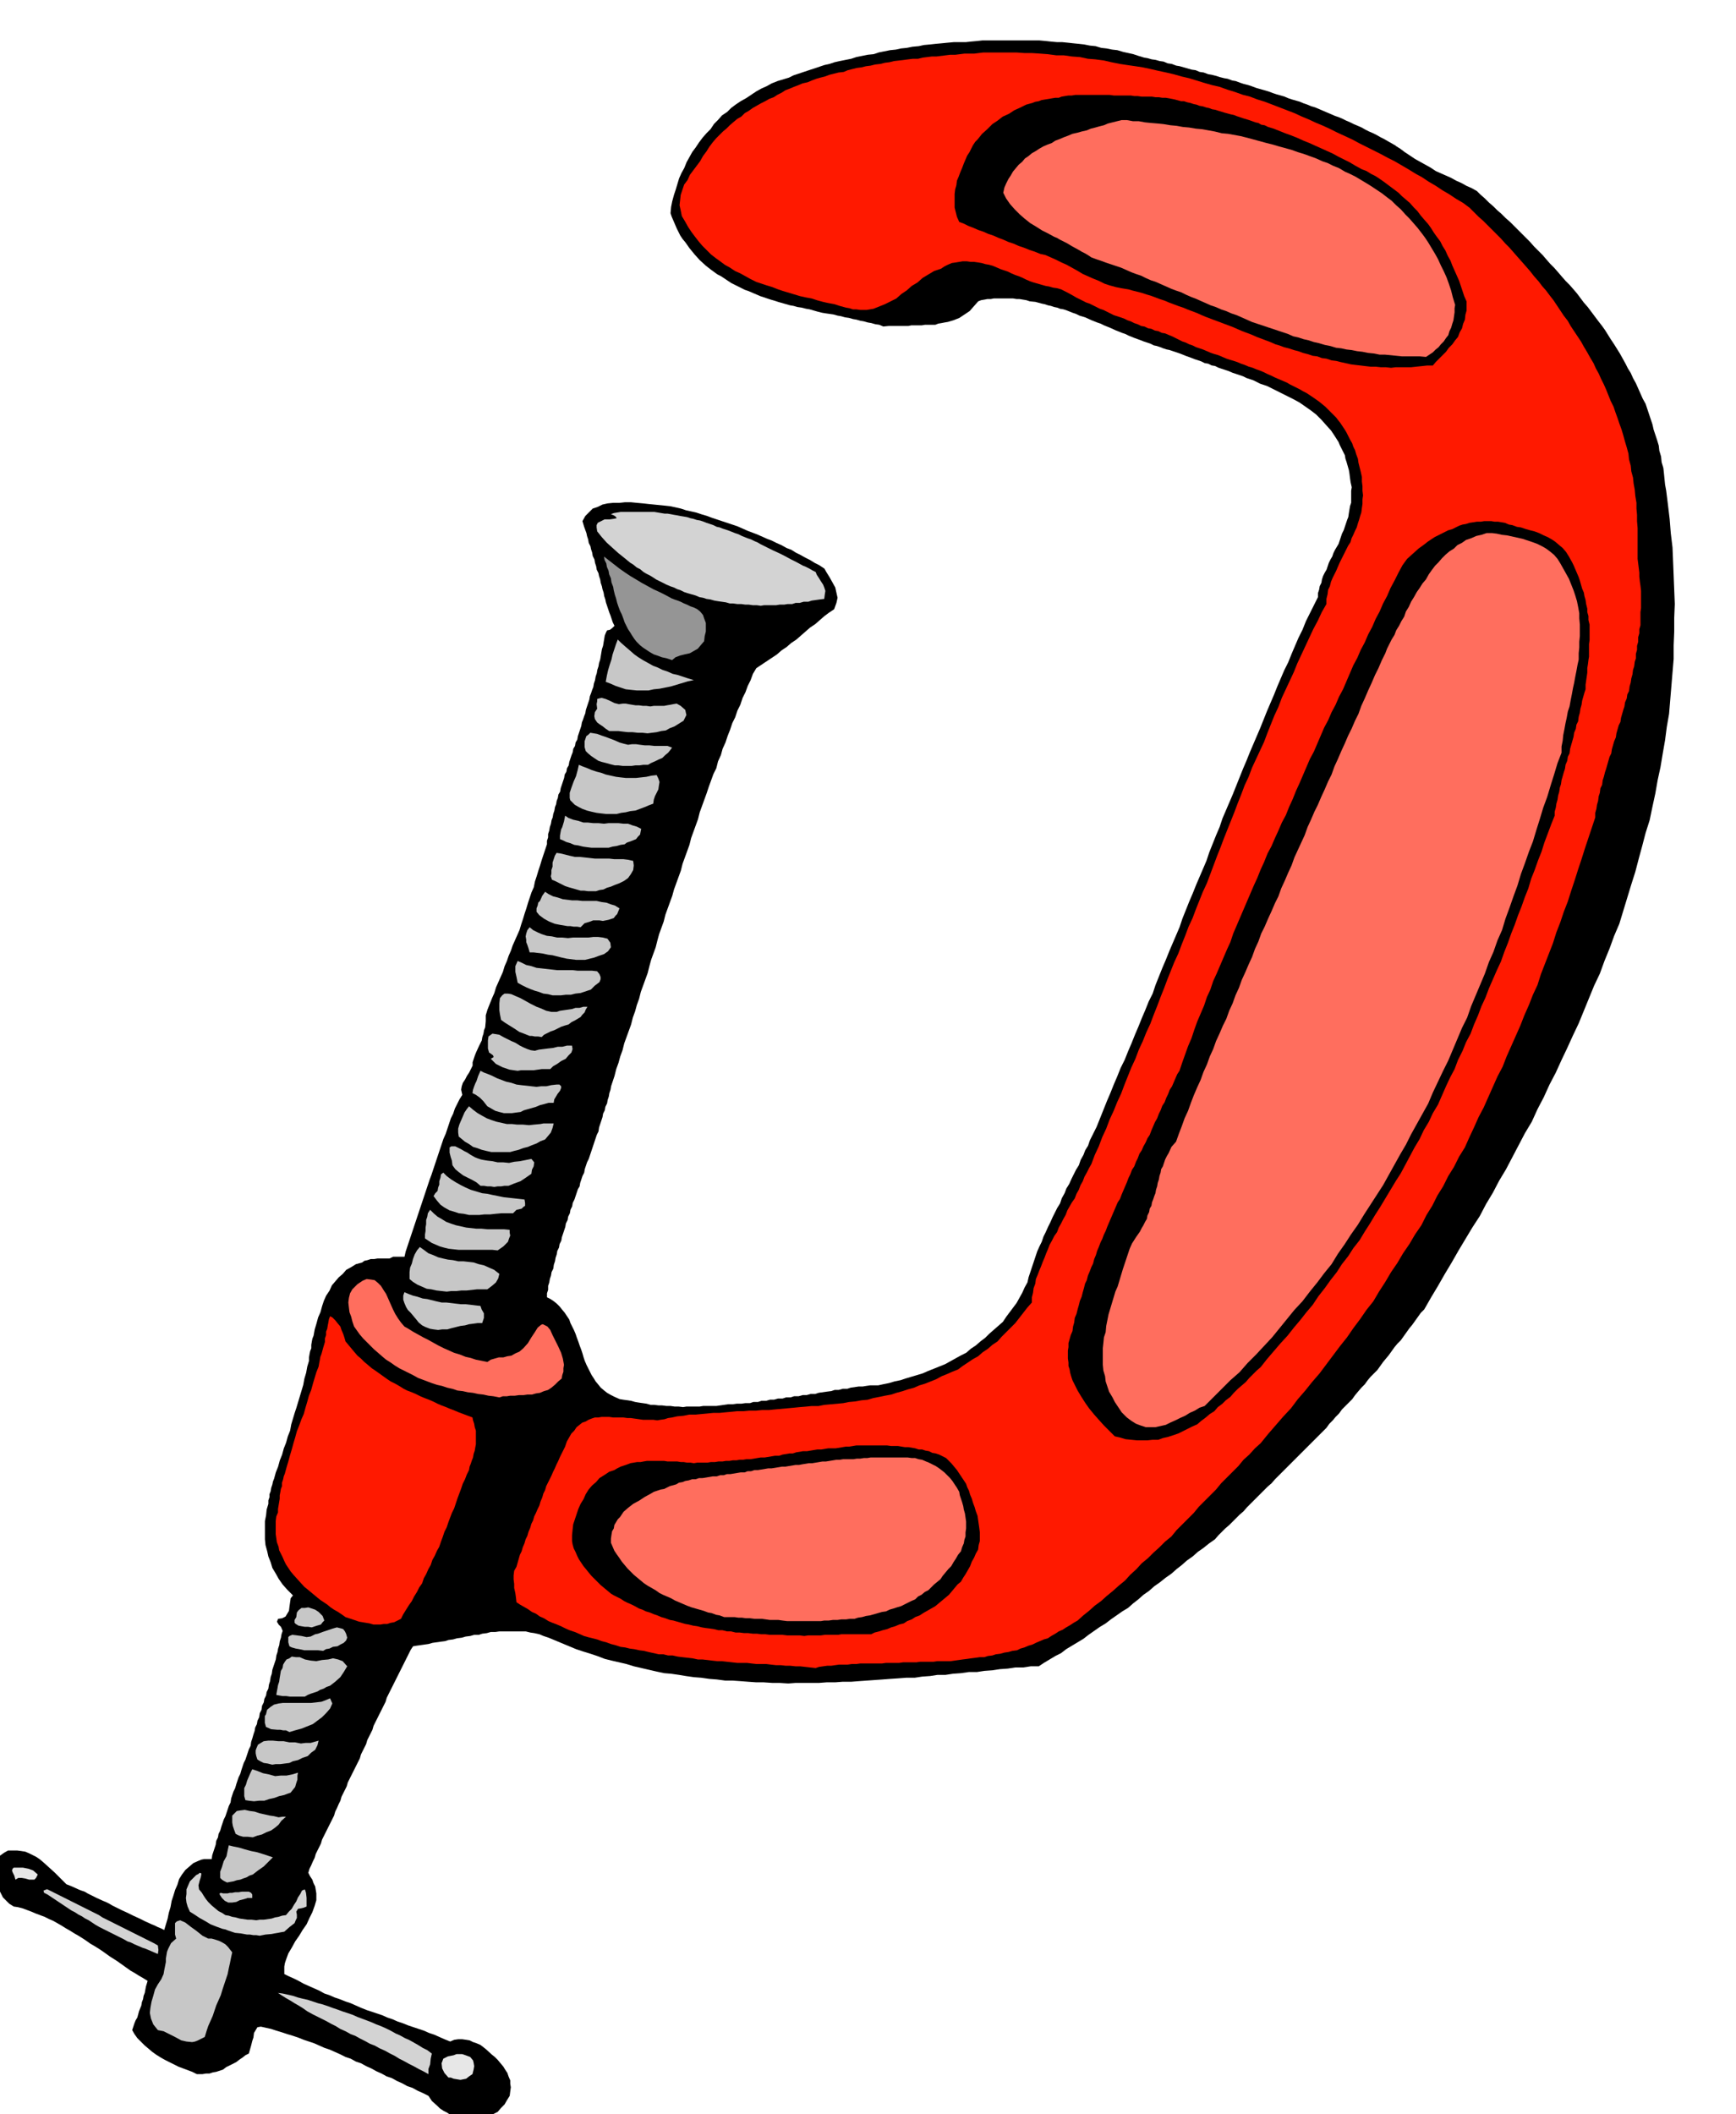 <svg xmlns="http://www.w3.org/2000/svg" width="490.455" height="597.228" fill-rule="evenodd" stroke-linecap="round" preserveAspectRatio="none" viewBox="0 0 3035 3696"><style>.brush1{fill:#000}.pen1{stroke:none}.brush2{fill:#ff1900}.brush3{fill:#ff6e5e}.brush4{fill:#d3d3d3}.brush6{fill:#c7c7c7}.brush7{fill:#e7e7e7}</style><path d="m2440 255 8 5 8 6 9 6 9 6 9 5 9 5 9 5 9 6 9 4 9 4 9 4 9 5 9 4 9 5 9 4 9 5 6 6 8 7 7 7 8 7 6 6 8 7 7 7 8 7 6 6 8 8 6 6 8 8 7 7 7 8 7 7 8 8 6 7 7 8 7 7 7 8 6 7 7 8 7 7 7 8 6 7 6 8 6 8 7 8 6 8 6 8 6 8 7 9 5 7 5 8 5 8 6 9 5 8 5 8 5 9 5 9 4 8 5 8 4 9 5 9 4 9 4 9 4 9 5 9 3 9 3 9 3 9 3 9 2 9 3 9 3 9 3 10 1 9 3 10 1 10 3 10 1 9 1 10 1 10 2 11 3 24 3 25 2 25 3 25 1 24 1 25 1 25 1 25-1 24v24l-1 24v24l-2 24-2 24-2 24-2 24-4 23-3 23-4 23-4 24-5 23-4 23-5 23-5 24-7 22-6 23-6 22-6 23-7 22-7 23-7 23-7 23-9 21-8 22-9 22-8 22-10 21-9 22-9 22-9 22-10 21-10 22-10 21-10 22-11 21-10 22-11 21-10 22-12 20-11 21-11 21-11 21-12 20-11 21-12 20-11 21-13 20-12 20-12 20-12 21-12 20-12 21-12 20-12 21-6 6-5 7-5 7-5 7-5 6-5 7-5 7-5 7-6 6-5 6-5 7-5 7-5 6-5 6-5 7-5 7-6 6-6 6-5 6-5 7-6 6-6 7-5 6-5 7-6 6-6 6-6 6-5 7-6 6-5 6-6 6-5 7-6 6-6 6-6 6-6 6-6 6-6 6-6 6-6 6-6 6-6 6-6 6-6 6-6 6-6 6-6 6-6 7-7 6-6 6-6 6-6 6-6 6-6 6-6 6-6 7-7 6-6 6-6 6-6 6-7 6-6 6-6 6-6 7-10 7-10 8-10 7-9 8-10 7-9 8-9 7-9 8-10 7-10 8-10 7-9 8-10 7-9 8-9 7-9 8-10 6-10 7-10 7-9 7-10 6-10 7-10 7-9 7-10 6-10 6-10 6-9 7-10 5-10 6-10 6-9 6h-14l-13 2h-14l-13 2-14 1-13 2-14 1-13 2h-14l-14 2-14 1-13 2h-14l-13 2-14 1-13 2h-15l-13 1-15 1-13 1-14 1-14 1-14 1-13 1h-15l-13 1h-15l-13 1h-41l-13 1-15-1h-13l-15-1h-13l-14-1-13-1-14-1h-13l-15-2-13-1-14-2-13-1-14-2-12-2-14-2-12-1-14-3-13-3-13-3-13-3-13-4-13-3-13-3-12-3-13-5-12-4-13-4-12-4-12-5-12-5-12-5-12-5-9-3-7-3-9-2-7-1-8-2h-46l-7 1h-8l-7 2-8 1-6 2h-8l-7 2-8 1-7 2-8 1-7 2-8 1-6 2-8 1-7 1-7 1-7 2-7 1-7 1-7 1-6 1-4 6-3 6-3 6-3 6-3 6-3 6-3 6-3 6-3 6-3 6-3 6-3 6-3 6-3 6-3 6-2 7-3 6-3 6-3 6-3 6-3 6-3 6-3 6-2 7-3 6-3 6-3 6-2 7-3 6-3 6-3 6-2 7-3 6-3 6-3 6-3 6-3 6-3 6-3 6-2 7-3 6-3 6-3 6-2 7-3 6-3 7-3 6-2 7-3 6-3 6-3 6-3 6-3 6-3 6-3 6-2 7-3 6-3 6-3 6-2 7-3 6-3 7-3 6-2 7 3 6 4 6 2 6 3 6 1 6 1 6v12l-3 10-4 11-5 10-5 11-7 10-6 10-7 10-6 11-6 10-4 11-2 6-1 6v13l8 4 9 4 8 4 9 5 9 4 9 4 9 4 9 5 9 3 9 4 9 3 10 4 9 3 9 4 9 4 10 4 9 3 9 3 9 3 9 4 9 3 9 4 9 3 10 4 9 3 9 3 9 3 9 4 9 3 9 4 9 4 10 4 7-3 7-1h7l7 1 6 1 6 3 6 2 7 3 9 7 11 10 5 4 5 5 5 6 5 6 3 5 4 6 2 6 3 7v6l1 6-1 7-1 8-5 8-4 7-6 6-6 7-8 4-7 5-8 3-7 4-7-1h-7l-7-1-6-1-7-2-7-1-6-3-6-2-6-4-6-3-6-4-4-4-10-9-6-9-10-5-9-4-9-5-9-3-9-5-9-4-9-5-9-3-9-5-9-4-9-5-9-4-9-5-9-3-9-5-9-3-10-5-9-4-9-4-9-3-9-4-9-4-9-3-9-3-10-4-9-3-10-3-9-3-10-3-9-3-9-2-9-2-6 1-3 5-3 5-1 8-2 6-2 8-2 7-2 7-6 3-5 4-6 4-5 4-6 3-6 3-6 3-5 4-6 2-6 2-6 1-6 2h-6l-6 1h-10l-8-4-8-3-8-3-8-3-8-4-8-4-8-4-7-4-8-5-7-5-7-6-6-5-7-7-6-6-5-7-4-7 2-6 2-6 2-5 3-5 3-11 4-10 1-6 2-5 1-6 2-5 2-11 3-10-8-5-7-4-8-5-7-4-7-5-7-5-7-5-6-4-8-5-7-5-7-5-6-4-8-5-7-4-7-5-6-4-8-5-7-4-8-5-7-4-8-5-7-4-7-4-7-3-8-4-8-3-8-3-7-3-8-3-8-3-8-2-7-1-8-5-5-5-6-6-3-6-4-8-3-7-3-7-3-6v-9l1-8 2-9 4-6 4-7 7-5 7-4h16l7 1 7 1 7 3 6 3 6 3 6 4 6 5 10 9 11 10 10 10 10 10 10 4 11 5 5 2 6 2 5 3 6 3 10 5 11 5 5 2 6 3 5 3 6 3 10 5 11 5 10 5 11 5 10 5 11 5 5 2 6 3 5 2 6 3 3-10 3-10 2-10 3-10 2-11 3-9 3-10 4-9 3-10 5-8 6-8 7-6 7-6 9-4 5-2 5-1h13l1-7 2-6 2-6 2-6 1-7 3-6 1-6 3-6 2-7 2-6 2-6 3-6 2-6 2-6 2-6 3-6 1-7 2-6 2-6 3-6 2-7 2-6 2-6 3-6 2-7 2-6 2-6 3-6 2-6 2-6 2-6 3-6 1-7 2-6 2-7 2-6 1-6 3-6 1-6 3-6 1-7 3-6 1-7 3-6 1-6 3-6 1-6 3-6 1-7 2-6 1-7 2-6 1-7 2-6 2-6 2-6 1-7 2-6 1-6 2-6 1-7 2-6 1-6 2-6-3-7-4-4-3-5 2-5 7-1 6-3 3-5 3-5 1-8 1-7 1-7 4-5-10-10-8-9-7-10-5-9-6-10-3-10-4-10-2-9-3-11-1-10v-32l2-10 1-10 3-10v-6l2-6v-5l2-5 1-6 2-6 1-5 2-5 3-11 4-10 3-11 4-10 3-11 4-10 3-11 4-10 2-11 3-10 3-10 3-9 3-10 3-10 3-10 3-10 2-11 3-10 2-11 3-10v-6l1-6 1-5 2-5v-6l1-6 1-5 2-5 2-11 3-10 3-11 4-9 3-11 3-9 4-9 6-9 4-9 6-7 6-7 7-6 6-7 9-5 8-5 11-3 4-3 5-1 6-2h6l6-1h21l6-3h20l2-9 3-9 3-9 3-9 3-9 3-9 3-9 3-9 3-9 3-9 3-9 3-9 3-9 3-9 3-9 3-8 3-9 3-9 3-9 3-9 3-9 3-9 3-9 4-9 3-9 3-9 3-9 4-8 3-9 4-8 4-8 5-8-2-9 1-6 2-6 4-6 3-6 4-6 3-6 3-6v-6l2-6 2-6 2-5 5-11 5-10 1-6 2-6 1-6 2-5 1-11v-10l3-10 4-10 4-10 4-9 3-10 4-9 4-9 4-9 3-10 4-9 3-9 4-9 3-9 4-9 4-9 4-9 3-10 3-9 3-10 3-9 3-10 3-9 3-9 4-9 2-10 3-9 3-10 3-9 3-10 3-9 3-9 3-9v-6l2-6v-6l2-6 1-6 2-6 1-6 2-5 1-6 2-6 1-6 2-5 1-6 2-5 1-6 3-5 1-6 2-6 2-6 2-6 1-6 3-5 1-6 3-5 1-6 2-6 2-6 2-5 1-6 3-5 1-6 3-5 1-6 2-6 2-6 2-6 1-6 2-5 2-6 2-5 1-6 2-6 2-6 2-6 1-6 2-5 2-6 2-5 1-6 2-6 1-6 2-6 1-6 2-6 1-6 2-6 1-6 1-6 1-6 2-6 1-6 1-6 1-6 2-5 2-4 5-1 4-3 4-4-3-6-2-6-2-6-2-5-2-6-2-6-2-6-1-5-2-6-1-6-2-6-1-5-2-6-1-6-2-6-1-5-3-6-1-6-2-6-1-6-3-6-1-6-2-6-1-5-3-6-1-6-2-6-1-5-4-11-3-10 5-9 7-7 6-6 9-3 8-4 9-2 10-1h11l9-1h11l10 1 11 1 9 1 10 1 10 1 10 1 9 1 9 2 9 2 9 3 9 2 9 2 9 3 10 3 8 3 9 3 9 3 9 3 9 3 9 3 9 4 9 4 8 3 8 3 9 4 9 4 8 3 8 4 9 4 9 5 8 3 8 5 8 4 9 5 8 4 8 5 8 4 9 6 4 7 5 8 5 9 5 9 2 9 2 9-2 9-4 11-9 6-8 6-8 7-8 7-9 6-8 7-8 7-8 7-9 6-8 7-9 6-8 7-9 6-9 6-9 6-9 6-6 10-4 11-5 10-4 11-5 10-4 12-5 10-4 12-5 10-4 12-4 10-4 12-5 11-3 11-5 11-3 12-5 10-4 11-4 11-4 12-4 11-4 11-4 11-3 12-4 11-4 11-4 11-3 12-4 11-4 11-4 11-3 12-4 11-4 11-4 11-3 11-4 11-4 11-4 11-3 12-4 11-4 11-3 11-3 12-4 11-4 11-3 11-3 12-4 11-4 11-4 11-3 12-4 11-3 11-4 11-3 12-4 11-4 11-4 11-3 12-4 11-3 11-4 11-3 12-2 6-2 6-2 6-1 6-2 6-1 6-2 6-1 6-3 6-1 6-3 6-1 6-2 6-2 6-2 6-1 7-3 6-2 6-2 6-2 6-2 6-2 6-2 6-2 6-3 6-2 6-2 6-1 6-3 6-2 6-2 6-1 6-3 5-2 6-2 6-2 6-3 6-1 6-3 6-1 6-3 6-1 6-3 6-1 6-2 6-2 6-2 6-1 6-3 6-1 6-3 6-1 6-2 6-1 6-2 6-1 7-3 6-1 6-2 6-1 6-2 6v7l-2 6v7l6 3 6 4 5 4 5 5 4 5 5 6 4 6 4 6 2 6 3 6 3 6 3 7 2 6 3 8 2 6 3 8 2 6 2 7 2 6 3 7 3 6 3 6 3 6 4 6 3 5 5 6 4 5 6 5 5 4 7 4 6 3 9 4 6 1 7 1 7 1 7 2 6 1 7 1 7 1 7 2h6l8 1h6l8 1h7l7 1h7l8 1 6-1h23l6-1h23l7-1 7-1 7-1h8l7-1h8l7-1h8l6-2h8l6-2h8l7-2h7l7-2h8l6-2h8l6-2h8l7-2h7l7-2h8l6-2 7-1 7-1 8-1 6-2h7l7-2h8l6-2 7-1 7-1h7l6-1 7-1h14l9-2 10-2 10-3 10-2 9-3 10-3 10-3 10-3 9-4 10-4 10-4 10-4 9-5 9-5 9-5 10-5 8-7 9-6 8-7 8-6 7-7 8-7 8-7 8-7 6-9 6-8 6-8 6-8 5-9 5-9 4-9 5-9 2-9 3-9 3-9 3-9 3-9 3-9 4-9 4-8 3-9 4-8 4-9 4-8 4-9 4-8 4-8 5-8 3-9 5-9 3-8 5-8 4-9 4-8 4-8 5-8 3-9 5-9 3-8 5-8 3-9 4-8 4-8 4-8 6-15 6-15 6-15 6-14 6-15 6-14 6-15 7-14 6-15 6-14 6-15 6-14 6-15 6-14 6-15 7-14 5-15 6-15 6-15 6-14 6-15 6-14 6-14 6-14 5-15 6-15 6-15 6-14 6-15 6-14 6-14 6-14 5-15 6-15 6-15 6-14 5-15 6-14 6-14 6-14 6-15 6-15 6-15 6-14 6-15 6-14 6-14 6-14 6-15 6-15 6-14 6-14 6-15 6-14 6-14 7-14 6-15 6-14 6-14 7-14 6-15 7-14 7-14 7-14v-7l2-6 1-6 3-6 1-6 2-6 3-6 3-5 2-6 2-6 3-6 3-5 2-6 3-6 3-5 3-5 2-6 2-6 2-6 3-6 2-6 2-6 2-6 2-5 1-7 1-6 1-6 2-6v-21l1-6-2-9-1-7-1-8-1-6-2-7-2-7-2-6-1-6-3-6-3-6-3-6-2-5-7-11-6-9-9-10-8-9-9-9-9-7-10-7-10-7-11-6-10-5-6-3-6-3-6-3-6-3-6-3-6-3-6-2-6-2-6-3-6-3-6-2-6-2-6-3-6-2-6-2-6-2-7-3-6-2-6-2-6-2-6-3-6-1-6-3-6-1-6-3-6-2-6-2-5-2-11-4-10-4-6-2-6-2-6-2-5-1-6-2-5-2-6-2-5-1-6-3-6-2-6-2-5-2-11-4-10-4-6-3-6-2-5-2-5-2-11-5-10-4-6-3-6-2-5-2-5-2-11-5-10-3-6-3-6-2-5-2-5-2-6-2-6-1-5-2-5-1-6-2-5-1-6-2-5-1-11-3-10-1-6-2-6-1-6-1h-5l-6-1h-34l-5 1h-6l-5 1-6 1-5 2-8 9-7 8-9 6-9 6-10 4-10 3-6 1-5 1-6 1-5 2h-18l-6 1h-18l-5 1h-34l-10 1-7-3-7-1-7-2-6-1-7-2-6-1-7-2-6-1-7-2-7-1-7-2-6-1-7-2-7-1-7-1-6-1-8-2-7-2-7-2-6-1-8-2-7-1-7-2-6-1-7-2-7-2-7-2-6-2-7-2-6-2-6-2-6-2-7-3-7-3-7-3-6-2-6-3-6-3-6-3-6-3-6-4-6-4-6-4-6-3-11-8-9-7-11-10-9-10-9-11-7-10-5-6-4-6-3-6-3-6-3-7-3-7-3-7-2-6 1-11 2-10 3-11 3-9 3-10 3-10 4-9 5-9 4-10 5-9 5-9 6-8 6-9 6-8 7-8 7-7 6-9 7-7 7-8 9-6 7-7 8-6 9-6 9-5 9-6 9-6 9-5 9-4 9-5 10-4 10-3 10-3 8-4 9-3 9-3 9-3 9-3 9-3 9-3 9-2 9-3 9-2 10-2 10-2 9-3 10-2 10-2 10-1 9-3 10-2 10-2 10-1 9-2 10-1 10-2 11-1 9-2 11-1 9-1 11-1 10-1 11-1h21l9-1 11-1 9-1h100l11 1 9 1 11 1h9l10 1 9 1 10 1 9 1 10 2 10 1 10 3 9 1 10 2 9 1 10 3 9 2 9 2 9 3 10 3 6 1 7 2 7 1 7 2 7 1 7 3 7 1 8 3 6 1 7 2 7 2 7 2 7 1 7 3 7 1 8 3 6 1 8 2 6 2 8 2 6 1 8 3 6 1 8 3 6 2 8 2 6 2 8 3 7 2 7 2 7 2 8 3 6 2 7 2 7 2 7 3 6 2 7 2 7 2 7 3 6 2 7 3 7 2 7 3 7 3 7 3 7 3 7 3 6 2 7 3 6 3 7 3 6 3 7 3 7 3 7 4 6 3 7 3 6 3 7 4 6 3 7 4 7 4 7 4z" class="pen1 brush1"/><path d="m2570 364 7 7 8 8 8 7 8 8 7 7 8 8 8 8 8 9 7 7 7 8 7 8 8 9 7 8 7 8 7 9 8 9 6 8 7 8 6 8 7 9 6 9 6 9 6 9 7 9 5 9 6 9 6 9 6 9 5 9 6 10 5 9 6 10 4 9 5 9 4 9 5 10 4 9 4 10 4 10 5 10 3 9 4 11 3 9 4 11 3 10 3 11 3 10 3 11 1 10 3 11 1 10 3 11 1 10 2 11 1 11 2 12v10l1 11v11l1 12v54l1 8 1 8 1 8v7l1 9 1 7 1 9v30l-1 7v23l-2 7v7l-2 7v8l-2 7v7l-2 7v8l-2 6-1 8-2 6-1 8-2 7-1 7-2 7-1 8-3 6-1 7-3 7-1 7-2 6-2 7-2 7-1 7-3 6-2 7-2 7-1 7-3 7-2 7-2 7-1 7-3 6-2 7-2 7-2 7-2 6-2 8-2 6-1 8-3 6-1 8-2 6-1 8-2 7-1 7-2 7v8l-6 18-6 18-6 18-6 19-6 18-6 19-6 18-6 19-7 18-6 18-7 18-6 19-7 18-7 18-7 18-6 19-8 17-7 18-8 18-7 18-8 18-8 18-8 18-7 18-9 17-8 18-8 18-8 18-9 17-8 18-8 17-8 18-10 16-9 18-10 16-9 18-10 16-9 18-10 16-9 18-11 16-10 17-11 16-10 17-11 16-10 17-11 17-10 17-12 15-11 16-12 16-11 16-12 15-12 16-12 16-12 16-13 15-12 15-13 15-12 16-14 15-13 15-13 15-13 16-10 9-10 11-10 9-9 11-10 10-10 10-10 10-9 11-10 10-10 10-10 10-9 11-10 10-10 10-10 10-9 11-11 9-10 10-10 9-10 10-11 9-9 10-11 10-9 10-11 9-10 9-11 9-10 9-11 8-10 9-10 8-10 9-7 4-6 4-7 4-6 4-7 3-6 4-7 4-6 4-7 2-7 3-7 3-6 3-7 2-7 3-7 2-6 3-8 1-7 2-7 1-7 2-8 1-6 2-8 1-6 2h-8l-7 1-8 1-7 1-8 1-7 1-7 1-7 1h-23l-7 1h-23l-7 1h-23l-7 1h-23l-7 1h-38l-7 1h-8l-7 1h-15l-7 1-7 1h-7l-7 1-7 1-6 2-9-1-9-1-9-1h-8l-9-1h-8l-9-1h-8l-9-1-8-1h-17l-9-1-8-1h-17l-9-1-9-1-9-1h-8l-9-1-8-1-9-1h-8l-9-2-9-1-9-1-8-1-9-2h-8l-8-2h-8l-9-2-9-2-8-2-8-1-9-2-8-1-8-2-8-1-9-3-8-2-8-3-8-2-8-3-8-2-8-2-7-2-9-4-7-3-9-3-7-3-8-4-7-3-8-3-7-3-8-5-7-3-7-5-7-3-7-5-7-4-7-4-6-4-1-9-1-7-2-9v-7l-1-8v-7l1-8 4-7 2-7 2-7 2-7 3-6 2-7 3-7 2-7 3-6 2-7 3-7 2-7 3-6 2-7 3-6 3-7 3-6 2-7 3-7 2-7 3-6 2-7 3-6 3-6 3-6 3-7 3-6 3-7 3-6 3-7 3-6 3-6 3-6 3-9 4-7 4-7 5-5 4-6 5-4 5-4 6-2 5-3 5-2 6-2h6l6-1h13l7 1h18l7 1h6l7 1 7 1 7 1h18l7 1 6-1 7-1 6-2 7-1 9-2 11-1 10-2h11l10-1 11-1 10-1h11l10-1 11-1 10-1h11l10-1h12l10-1h12l10-1 11-1 11-1 11-1 10-1 12-1 10-1h12l10-2 11-1 11-1 11-1 10-2 11-1 11-2 11-1 10-3 10-2 10-2 11-2 9-3 11-3 9-3 11-3 9-4 10-3 10-4 10-4 9-5 10-4 9-4 10-4 8-6 9-6 9-6 9-5 8-7 9-6 8-7 9-6 7-8 8-8 8-8 8-8 7-9 7-9 7-9 8-9v-9l2-8 1-8 3-8 1-8 3-7 3-8 3-7 3-8 3-7 3-8 3-7 3-8 4-7 4-8 5-7 3-8 4-7 4-8 4-7 3-8 4-7 4-7 5-7 3-8 4-7 3-8 4-7 3-8 4-7 4-8 4-7 6-16 7-15 6-16 7-15 6-16 7-15 6-15 7-15 6-16 6-15 6-15 7-15 6-16 7-15 6-15 7-15 6-16 6-15 6-16 6-15 6-16 6-15 6-15 7-15 6-16 6-15 6-16 7-15 6-16 6-15 6-15 7-15 6-16 6-16 6-16 6-15 6-16 6-15 6-15 6-15 6-16 6-15 6-16 7-15 6-16 7-15 7-15 7-15 6-16 6-15 6-15 7-15 6-16 7-15 7-15 7-15 6-15 7-15 7-15 7-15 7-15 8-15 7-15 8-14v-9l2-8 1-8 3-6 2-8 3-7 3-6 3-6 3-7 3-7 3-6 3-6 3-6 3-6 3-6 4-6 2-7 3-6 3-7 3-6 2-7 2-6 2-7 2-6 1-8 1-7v-8l1-7-1-8v-8l-1-8v-8l-2-9-2-8-2-8-1-7-3-8-2-7-3-6-2-6-4-7-3-6-3-6-3-5-4-6-4-6-4-5-3-4-10-10-9-9-11-9-10-7-6-4-6-4-6-3-5-3-6-3-6-3-6-3-5-3-7-3-7-3-7-3-6-3-7-3-6-3-7-3-6-2-7-3-7-2-7-3-6-2-7-3-6-2-7-2-6-2-7-3-7-3-7-2-6-2-7-3-7-3-6-2-6-2-6-3-6-2-6-3-6-2-6-3-6-3-6-3-5-2-7-3-6-1-6-3-6-1-6-3-6-1-6-3-6-1-6-3-6-2-6-3-6-2-6-3-6-2-6-2-6-2-6-3-6-3-6-3-6-2-6-3-6-3-6-3-6-2-6-3-6-3-6-3-5-3-11-6-10-5-7-2-7-1-7-2-6-1-7-2-7-2-7-2-6-2-7-3-6-3-7-3-6-2-7-3-6-3-6-2-6-2-7-3-7-3-7-2-6-1-7-2-6-1-7-1h-6l-7-1h-7l-6 1-6 1-7 1-7 3-6 3-6 4-6 2-6 2-5 3-5 3-10 6-9 8-10 6-9 8-9 6-9 8-10 5-10 5-10 4-10 4-6 1-6 1h-11l-7-1h-6l-6-2-6-1-11-3-9-3-11-2-9-2-11-3-9-3-11-2-9-2-10-3-10-3-10-3-9-3-10-4-10-3-9-3-9-3-10-5-9-5-9-5-9-4-9-6-9-5-8-6-7-5-9-7-7-7-8-8-6-7-7-9-6-8-6-9-5-9-6-10-2-10-2-9 1-9 1-9 3-9 3-9 6-8 4-9 6-8 6-8 6-8 5-9 6-8 5-8 6-8 6-7 6-6 6-6 6-5 6-6 7-6 6-5 7-4 6-6 7-4 7-5 7-4 7-4 8-4 7-4 8-3 6-4 8-4 6-4 8-3 7-3 8-3 7-3 9-2 7-3 8-3 7-2 8-2 8-3 8-2 8-2 9-1 7-3 8-2 8-2 8-1 8-2 8-1 8-2 9-1 8-2 8-1 8-2 9-1 8-1 8-1 8-1h9l8-2 8-1 8-1h8l8-1 8-1 8-1h9l8-1 8-1h17l8-1 8-1h58l14 1h13l15 1 13 1 15 2h13l14 2 14 1 14 3 13 1 15 2 13 3 15 3 13 2 14 2 13 2 14 3 13 3 14 3 13 3 14 4 13 3 13 4 13 4 14 4 13 3 14 5 13 4 14 5 12 3 13 5 13 4 13 5 13 5 13 5 13 5 13 6 12 5 13 6 12 5 13 6 12 6 13 6 13 6 13 7 12 6 12 6 12 6 13 7 12 6 12 7 12 7 13 8 11 6 12 8 12 7 12 8 12 7 12 8 12 7 12 9z" class="pen1 brush2"/><path d="m2381 296 8 3 8 5 8 4 9 6 7 5 8 6 8 6 8 6 6 6 7 6 7 6 7 8 6 6 6 8 6 7 7 8 5 7 5 8 5 7 6 8 4 8 5 8 4 9 5 9 3 8 4 9 4 9 4 9 3 9 3 9 3 9 4 9v16l-2 7-1 9-3 7-2 8-4 7-3 8-5 6-5 7-6 6-5 7-6 6-6 6-6 6-5 6h-10l-9 1-10 1-9 1h-27l-8 1-9-1h-9l-9-1h-9l-9-1-8-1-9-1-8-1-9-2-9-2-8-2-8-1-9-3-8-1-8-3-8-1-9-3-8-2-8-3-8-2-9-3-8-2-8-3-7-2-9-4-8-3-8-3-8-3-9-4-8-3-8-3-7-3-9-4-8-3-8-3-8-3-8-3-8-3-8-3-7-3-9-4-8-3-8-3-7-3-9-3-8-3-8-3-7-3-9-3-8-3-8-3-7-2-9-3-8-2-8-2-7-2-6-1-6-1-5-1-5-1-11-3-9-3-10-5-10-4-9-4-9-4-10-6-9-5-9-5-9-4-10-5-9-4-9-4-9-2-10-4-9-3-10-4-9-3-9-4-9-3-9-4-8-3-9-4-9-3-9-4-9-3-9-4-8-3-8-4-8-3-4-9-2-8-2-8v-24l1-8 2-7 1-8 3-7 3-8 3-7 3-8 3-7 3-7 4-6 3-6 3-6 4-6 4-4 8-10 9-8 9-9 9-6 9-7 11-5 9-6 11-5 10-5 11-3 5-2 6-1 5-2 6-1 6-1 6-1 6-1h6l5-2 6-1 6-1h6l6-1h60l7 1h30l6 1h6l7 1h18l6 1h6l6 1h6l6 1 10 2 11 3h5l6 2 5 1 6 2 5 1 5 2 6 1 6 2 5 1 5 2 6 1 6 2 10 3 11 3 5 1 5 2 6 2 6 2 10 3 11 4 5 1 5 3 6 1 6 3 10 3 10 4 10 4 11 4 10 4 11 5 10 4 11 5 9 4 11 5 9 4 11 6 10 5 10 5 10 6 11 6z" class="pen1 brush1"/><path d="m2544 533-1 6v7l-1 7-1 7-2 6-2 7-3 6-2 7-4 5-4 6-5 5-4 5-5 4-5 5-6 4-6 4-11-1h-31l-10-1-10-1-10-1h-9l-10-2-10-1-10-2-9-1-10-2-9-1-9-2-9-1-10-3-10-2-10-3-9-2-9-3-9-2-9-3-9-2-9-4-9-3-9-3-9-3-9-3-9-3-9-3-9-3-9-4-9-4-9-4-9-3-9-4-9-3-9-4-9-3-9-4-9-4-9-4-8-3-9-4-8-4-9-3-8-3-9-4-9-4-9-4-9-3-9-4-8-4-9-3-8-3-9-4-9-4-9-3-9-3-9-3-8-3-9-3-8-3-6-4-5-3-6-3-5-3-11-6-10-6-6-3-6-3-5-3-5-2-11-6-10-5-11-7-10-6-10-8-8-7-9-9-8-9-7-10-5-10 2-9 3-7 4-8 4-6 4-7 5-6 5-6 6-5 5-6 6-4 6-5 7-4 6-4 7-4 7-3 8-3 6-4 8-3 7-3 8-3 7-3 9-2 7-2 9-2 7-3 8-2 7-2 8-2 7-3 8-2 8-2 8-2h9l11 2h10l11 2 10 1 12 1 10 1 12 2 11 1 11 2 11 1 12 2 11 1 11 2 11 2 12 3 11 1 11 2 11 2 12 3 11 3 11 3 11 3 12 3 10 3 11 3 11 3 11 4 10 3 11 4 11 4 11 5 9 3 10 5 10 4 10 6 9 4 10 5 10 6 10 6 8 5 9 6 9 6 9 7 8 6 8 8 8 7 8 9 7 7 7 8 7 8 7 9 6 8 6 9 6 10 6 10 5 9 5 11 5 10 5 11 4 11 4 12 3 12 4 13z" class="pen1 brush3"/><path d="m1426 1000 2 5 4 6 3 5 4 6 2 5 2 6-1 6-1 8-8 1-7 1-7 1-6 2h-8l-7 2h-7l-6 2h-8l-6 1h-8l-6 1h-21l-6 1-7-1h-7l-7-1h-6l-7-1h-7l-7-1h-6l-7-2-7-1-7-1-6-1-7-2-7-1-6-2-6-1-7-3-7-2-7-2-6-2-6-3-6-2-6-3-6-2-7-3-6-3-6-3-6-3-6-4-5-3-6-3-5-3-6-5-6-3-6-5-5-3-11-9-10-8-10-9-10-9-9-10-8-10-1-7v-4l2-4 4-2 8-4h9l7-1 5-1-1-2-1-1-3-2-5-2 5-2 6-1 6-1h59l6 1 6 1 6 1h5l6 1 5 1 6 1 5 1 6 1 6 1 6 2 5 1 6 2 6 1 6 2 5 2 6 2 6 2 6 3 5 1 5 2 6 2 6 2 5 2 5 2 6 2 6 3 5 2 5 2 6 2 6 3 5 2 5 3 6 3 6 3 10 5 11 5 10 5 11 6 10 5 11 6 5 2 6 3 5 3 6 3z" class="pen1 brush4"/><path d="m2748 982 3 6 3 7 3 7 3 7 2 6 2 7 2 7 3 7 1 6 2 7 1 7 2 8v6l2 7v7l2 8v27l-1 7v22l-1 6-1 8-1 6v8l-1 7-1 7-1 7v8l-2 6-2 7-2 7-1 7-2 7-1 7-2 7-1 8-3 6-1 7-3 7-1 7-2 7-2 7-2 7-1 8-3 6-1 7-3 7-1 7-2 6-2 7-2 7-1 7-2 6-1 7-2 7-1 7-2 7-1 7-2 7v7l-6 15-6 16-6 16-5 16-6 15-6 17-6 15-5 17-6 15-6 17-6 15-6 17-6 15-6 17-6 15-6 17-7 15-7 16-7 16-6 16-7 15-6 16-7 16-6 16-8 15-6 15-8 16-6 16-8 15-7 15-7 16-7 16-9 15-7 15-9 15-7 15-9 15-8 15-8 15-8 15-9 14-9 15-9 15-9 15-9 14-9 15-9 14-9 15-11 14-9 14-11 14-9 14-11 14-10 14-11 14-10 15-11 13-11 14-11 13-11 14-12 13-12 14-12 14-11 14-7 6-6 6-7 7-6 7-7 6-7 6-7 7-6 7-8 6-6 6-8 6-6 7-8 5-7 6-8 6-7 6-9 4-8 4-8 4-8 4-9 3-9 3-9 2-8 3h-10l-9 1h-18l-10-1-10-1-10-3-9-2-10-10-9-9-9-10-8-9-9-11-7-10-7-11-6-10-3-6-3-6-3-6-2-6-2-7-1-6-2-6v-6l-1-7v-14l1-6v-7l2-7 2-7 3-7 1-8 2-7 1-8 3-7 2-8 2-7 2-8 3-7 2-8 2-7 2-8 3-6 2-8 3-7 3-8 3-6 2-8 3-7 2-7 3-7 3-8 3-6 3-8 3-6 3-8 3-7 3-7 3-7 3-7 3-7 3-7 4-6 3-8 3-7 3-7 3-7 3-8 3-6 3-8 4-6 3-8 3-6 3-8 4-6 3-7 4-7 3-7 4-6 3-8 3-7 3-7 4-7 3-8 3-6 3-8 4-6 3-8 3-6 3-8 4-6 3-7 3-7 3-7 4-6 5-15 5-14 5-14 6-14 5-15 5-14 6-14 6-14 5-15 6-13 5-15 6-13 6-14 6-14 6-14 6-13 5-15 6-14 6-14 6-14 6-14 6-14 6-14 6-13 6-15 6-13 6-15 7-13 6-14 6-13 6-14 7-13 6-15 6-13 6-15 6-13 6-14 6-14 6-14 7-13 6-14 6-14 6-14 7-13 6-14 7-13 6-14 7-13 6-14 6-14 6-14 7-13 6-14 7-13 6-14 7-13 6-14 7-13 6-14 7-13 6-14 7-13 7-14 7-13 8-11 10-9 10-9 11-8 5-4 6-4 6-4 6-3 6-3 6-3 6-3 7-2 6-3 6-3 6-2 6-1 6-2 7-1 6-1h7l6-1h12l6 1h6l6 1 6 1 7 3 6 1 8 3 7 1 9 3 7 2 8 2 8 3 8 4 7 3 7 4 6 4 7 6 6 5 6 7 5 8 5 9z" class="pen1 brush1"/><path d="m2733 994 5 9 5 9 4 10 4 10 3 9 3 10 2 10 2 11v9l1 11v20l-1 10v10l-1 10v11l-2 9-2 11-2 10-2 11-2 9-2 11-2 10-2 11-3 9-2 11-2 9-2 11-2 10-1 10-2 10v11l-7 18-6 20-6 19-6 20-7 19-6 20-6 19-6 20-7 18-7 20-7 19-6 20-7 19-7 20-7 19-6 20-8 18-7 20-8 18-7 20-8 19-8 19-8 19-7 20-9 18-8 19-8 19-8 19-9 18-9 19-9 19-8 19-10 18-10 18-10 18-9 18-10 17-10 18-10 18-10 18-11 17-11 17-11 17-11 18-12 17-11 17-12 17-11 18-13 16-12 16-13 16-13 17-14 15-13 16-13 16-13 16-14 15-14 15-15 15-14 16-16 14-15 15-15 15-15 15-9 3-8 5-9 4-8 5-9 4-8 4-9 4-8 4-9 2-9 2h-17l-9-3-8-3-8-5-8-6-9-9-6-9-6-9-4-8-6-10-3-9-3-9-1-9-3-10-1-10v-29l1-9 1-10 3-9 1-11 2-10 2-10 3-10 3-10 3-10 3-10 4-9 3-10 3-10 3-10 3-9 3-9 3-9 3-9 4-9 7-11 7-10 3-6 3-5 3-6 3-5 1-6 3-6 1-6 3-5 1-6 2-5 2-6 2-5 1-6 2-6 1-6 2-6 1-6 2-6 1-6 3-5 2-6 2-6 3-6 3-5 5-11 8-9 5-14 5-13 5-14 6-13 5-14 5-13 6-14 6-13 5-14 6-13 5-14 6-13 5-14 6-13 6-14 6-12 5-14 6-13 5-14 6-13 5-14 6-13 6-14 6-13 5-14 6-13 5-14 6-12 6-14 6-13 6-14 6-12 5-14 6-13 6-14 6-13 5-14 6-13 6-13 6-13 5-14 6-13 6-14 6-12 6-14 6-13 6-14 6-12 5-14 6-13 6-14 6-13 6-14 6-12 6-14 6-12 5-14 6-13 6-14 6-13 6-14 6-12 6-14 6-12 3-8 4-8 4-8 5-8 3-8 5-8 4-8 5-8 3-9 5-8 4-9 5-8 5-9 5-7 5-8 6-7 5-9 5-7 6-8 6-6 6-7 6-6 7-6 8-5 6-6 8-4 7-5 9-3 9-4 9-2 9-3h10l8 1 9 2 9 1 9 2 9 2 9 2 9 3 9 3 8 3 8 4 7 4 8 6 6 5 6 7 5 8 5 9z" class="pen1 brush3"/><path d="m1219 1065 5 4 5 6 2 6 3 8v15l-2 8-1 9-6 7-5 6-7 4-7 4-9 2-8 2-8 3-6 5-9-3-9-2-8-3-6-2-7-4-6-4-6-4-5-4-6-6-4-5-4-6-3-5-4-6-3-6-3-6-2-6-3-8-3-6-3-8-2-6-2-8-2-6-2-8-1-6-3-8-1-7-3-7-1-6-3-7-1-6-3-6-1-6 9 7 9 7 9 7 10 7 9 6 10 6 10 6 11 6 9 5 11 5 10 5 11 6 5 2 6 2 5 2 6 3 5 2 6 3 6 2 6 3z" class="pen1" style="fill:#959595"/><path d="m1213 1189-10 2-10 3-10 3-10 3-10 2-10 2-10 1-9 2h-21l-10-1-9-1-9-3-9-3-9-4-8-3 2-11 2-9 3-10 3-9 2-9 3-9 3-9 3-8 6 6 8 7 7 6 8 7 7 5 8 5 9 5 9 5 8 3 8 4 9 3 9 4 9 2 9 3 9 3 10 3zm-30 41 7 4 8 7 2 9-5 10-8 5-8 5-8 3-7 4-8 1-8 2-8 1-8 1-9-1h-8l-9-1h-8l-9-1-8-1h-16l-6-4-5-4-6-4-4-3-4-6-1-5 1-7 4-6-1-8 1-5v-4l3-1 5-1 7 2 7 3 8 4 8 2 7-1h5l5 1 6 1 6 1h6l7 1h6l7 1 6-1h18l5-1 6-1 5-1 6-1zm-8 77-3 4-4 5-5 4-5 5-7 3-6 3-7 3-5 3h-8l-7 1h-7l-7 1h-15l-8-1h-6l-8-2-7-2-8-2-6-2-6-4-6-4-6-5-4-4-2-7v-10l1-3 2-6 4-3 3-3 6 1 6 1 8 3 6 2 8 3 8 3 9 4 7 2 8 2 7-1h7l7 1 8 1h8l9 1h23l8 3zm-27 48 3 6 2 6-1 6-1 7-3 6-3 6-2 6-1 7-8 3-7 3-8 3-8 3-9 1-8 2-8 1-8 2h-18l-9-1-8-1-9-2-8-2-8-3-6-3-7-4-4-4-4-4-1-4v-9l3-9 4-11 4-9 3-11 2-9 7 3 8 3 7 3 9 3 8 2 8 3 9 2 9 2 8 1 9 1h18l9-1 9-1 9-2 9-1zm-27 94-1 5-1 5-4 4-3 4-5 2-5 2-6 2-4 3-7 1-7 2-7 1-7 2h-30l-8-1-7-1-8-2-7-1-7-3-7-2-6-3-5-2v-6l1-6 1-5 2-4 3-10 2-10 6 4 8 3 9 2 9 3h8l9 1h9l10 1 8-1h17l9 1h8l8 3 7 2 8 4zm-14 56 1 8-1 8-4 7-5 7-7 5-8 4-8 3-7 3-7 2-6 3-7 1-6 2h-14l-7-1h-6l-7-2-7-2-7-2-6-2-6-3-6-3-6-3-5-2-2-6 1-5v-6l2-6v-7l2-6 2-6 3-5 7 1 8 2 8 2 9 2h8l9 1 9 1 9 1h25l9 1h16l8 1 9 2zm-24 83-2 5-2 5-3 3-3 4-9 3-10 2-6-1h-11l-5 2-10 3-7 7-6-1h-6l-6-1h-5l-6-1-6-1-5-1-5-1-10-4-9-5-8-6-5-6v-6l2-5 1-5 3-3 4-9 5-7 6 4 8 4 8 2 9 3 8 1 8 1h9l9 1h25l9 2 8 1 8 3 7 2 8 5zm-21 53 5 7 1 8-5 7-7 5-9 3-8 3-8 2-8 2h-16l-8-1-8-1-9-2-8-2-8-2-8-1-9-2-8-1-8-1h-7l-2-7-2-6-2-5v-4l-1-6 1-5 2-6 4-5 6 5 8 4 7 3 9 3 9 1 9 2h9l10 1 9-1h27l8-1h9l8 1 8 2zm-18 57 4 5 2 5v4l-2 5-8 6-7 7-9 3-9 3-9 1-8 2h-9l-8 1h-15l-8-2-8-1-8-3-7-2-8-3-7-3-8-4-7-4-2-10-2-9v-10l4-9 7 3 8 4 9 2 9 3 9 1 9 1 9 1 9 1h27l9 1h25l9 1zm-17 62-3 5-2 5-4 4-3 4-5 3-5 3-6 3-5 4-7 2-6 2-6 3-6 3-6 2-6 3-6 3-4 4-6-1h-6l-5-1h-4l-10-4-8-3-9-6-8-5-8-5-7-5-2-10-1-7v-12l1-9 4-5 4-3h6l6 1 9 4 7 3 9 5 9 5 10 5 8 3 9 4 9 2h9l6-2 7-1 7-1 7-1 6-2h7l7-2h7zm-27 68 1 6-2 6-5 5-5 6-8 4-7 5-7 4-5 5h-15l-7 1-7 1h-22l-6 1-7-1-7-1-6-2-6-2-6-3-6-3-5-5-4-4 5-3-1-3-4-3-3-2-2-7v-14l1-7 4-3 3-2 6 1 6 1 7 4 6 3 8 4 7 3 8 5 6 3 7 3 6 2 7 1 7-2 8-1 8-1 9-1 8-2h8l8-2h9zm-27 68h5l3 3v3l-2 5-4 5-3 5-3 5-1 6h-9l-7 2-8 2-7 3-7 2-7 2-7 2-6 3-8 1-7 1h-14l-8-2-7-2-7-4-7-4-7-9-6-6-7-5-6-3 1-6 2-6 2-5 2-4 3-9 4-9 6 3 8 3 7 3 8 4 8 3 8 3 9 2 9 3 8 1 9 1 9 1 9 1 8-1h9l9-2 9-1zm-5 68-2 8-3 8-5 6-5 6-8 3-7 4-8 3-7 3-8 2-8 3-8 2-7 2h-33l-9-2-8-2-8-3-7-2-7-5-7-4-6-5-5-4-1-7v-7l2-7 3-7 3-7 3-7 4-6 4-5 7 6 8 6 7 4 9 5 8 3 9 3 9 2 9 2h9l9 1h10l11 1 9-1 11-1 5-1h18zm-39 62 5 6-1 7-3 6-1 7-10 7-9 6-11 4-10 4h-7l-6 1h-6l-6 1-6-1h-6l-6-1h-6l-7-6-7-4-8-4-8-4-8-6-6-5-5-7-1-8-2-6-1-4-1-4v-9l3-2h7l10 5 5 3 6 3 6 4 7 4 5 2 6 2 5 1 6 1 9 1 9 2h10l10 1 9-2 10-1 10-2 10-2z" class="pen1 brush6"/><path d="m917 2097 1 6v5l-3 2-3 3-9 2-6 6h-20l-11 1-9 1h-10l-9 1h-18l-9-2-9-1-9-3-7-2-9-5-7-5-6-7-6-8 3-5 4-4 1-6 2-5v-6l2-6 1-6 4-3 6 6 8 6 8 5 9 5 8 4 9 4 10 3 10 3 9 1 9 2 10 2 10 2 9 1 9 1 9 1 9 1zm-26 53v5l1 5-2 5-2 6-8 8-10 7-9-1h-59l-9-1-9-1-8-2-7-2-7-3-7-3-6-4-6-4v-7l1-6v-6l1-6v-7l2-6 1-6 4-6 6 6 7 6 7 4 8 5 8 3 9 3 9 2 9 2 9 1 9 1h9l10 1h29l10 1zm-18 77-2 8-4 7-7 6-8 6h-18l-9 1-9 1h-9l-9 1h-9l-8 1-9-1-9-1-9-2-8-1-9-4-7-3-8-5-6-5v-12l1-8 3-7 2-8 3-8 4-7 5-6 7 5 8 6 8 3 9 4 8 2 9 2 9 1 9 2h9l9 1 9 1 9 3 9 2 9 4 9 4 9 7z" class="pen1 brush6"/><path d="m707 2319 7 4 8 5 9 5 9 5 8 4 9 5 9 5 10 5 9 4 9 4 10 3 10 4 9 2 9 3 10 2 10 2 6-4 7-2 7-2h8l7-2 7-1 7-4 7-3 7-6 8-9 6-10 6-9 5-8 6-5 3-1 4 2 4 2 5 6 4 9 5 10 5 10 5 11 3 10 2 11-1 6v6l-2 6-1 6-6 5-6 6-6 5-6 4-7 2-7 3-7 1-7 2h-8l-7 1h-8l-7 1h-8l-6 1h-7l-6 2-10-2-9-1-9-2-9-1-9-2-9-1-9-2-9-1-9-3-9-2-9-3-9-2-9-3-8-3-8-3-8-3-9-5-8-4-8-4-8-4-8-5-7-5-8-5-6-5-8-7-7-6-6-6-6-6-7-7-6-7-5-7-5-7-3-9-2-8-3-8-1-8-1-9 1-8 2-8 4-7 9-9 9-6 7-3 8 1 6 1 6 5 5 5 5 8 4 6 4 9 4 9 4 9 4 8 5 8 5 7 6 7z" class="pen1 brush3"/><path d="m840 2283 2 6 4 7v8l-3 9h-8l-7 1-8 1-7 2-8 1-8 2-8 2-7 2h-9l-7 1-8-1-6-1-8-3-6-3-6-5-4-5-5-6-5-6-5-5-3-5-3-7-2-6v-7l2-6 7 3 8 3 8 2 9 3 8 1 8 2 8 2 9 2h8l9 1 8 1 9 1h8l9 1 8 1 9 1z" class="pen1 brush6"/><path d="m604 2345 5 6 5 6 5 6 6 7 6 5 6 6 6 5 7 6 6 4 7 5 7 5 7 5 6 4 8 4 7 4 8 5 6 3 8 3 7 3 8 4 7 3 8 3 7 3 8 4 7 3 8 3 7 3 8 3 7 3 8 3 8 3 8 3 1 5 2 6 1 6 2 6v24l-1 5-1 6-2 6-1 6-2 5-2 6-2 5-1 6-4 8-3 8-4 8-3 9-3 8-3 8-3 9-3 9-4 8-3 8-3 8-3 9-4 8-3 9-3 8-3 9-4 7-4 9-4 7-3 9-4 7-4 9-4 7-3 9-5 7-4 8-5 8-4 8-5 7-5 8-5 8-4 8-6 3-6 3-6 1-6 2h-6l-6 1h-12l-7-2-6-1-6-1-6-1-6-2-6-2-6-2-6-2-7-5-6-4-7-4-6-4-6-5-6-4-6-4-5-4-6-5-6-5-6-5-5-4-10-11-9-10-5-6-4-6-4-6-3-6-3-7-3-6-3-6-1-6-3-8-1-7-1-7v-23l1-8 3-7v-6l1-6 1-6 1-6v-6l1-5 1-6 2-5v-6l2-6 1-5 2-5 3-11 3-10 3-11 3-10 3-11 3-10 3-11 4-10 4-11 4-9 3-11 3-10 3-11 4-10 3-11 3-10 3-10 4-10 1-6 1-5 1-6 2-5 3-11 3-10v-6l2-6v-6l2-5 1-6 1-5 1-6 2-5 4 2 5 5 4 5 5 6 2 6 3 7 2 6 2 7z" class="pen1 brush2"/><path d="m1689 2594 2 6 3 6 2 7 3 7 2 7 3 8 2 7 3 8 1 7 1 7 1 7 1 8v15l-2 7-1 8-4 7-3 7-4 7-3 8-4 7-4 7-4 6-4 7-6 5-5 6-5 6-5 6-6 5-6 5-6 5-6 5-7 4-7 4-7 4-6 4-8 3-6 4-8 3-6 4-8 2-7 3-7 2-7 3-8 2-6 2-8 2-6 3h-52l-6 1h-23l-7 1h-22l-7 1-8-1h-22l-8-1h-22l-8-1h-7l-8-1h-7l-8-1h-7l-8-1h-7l-8-2h-7l-8-2h-7l-8-2-7-1-8-1-6-1-8-2-7-1-8-2-6-1-7-2-7-2-7-2-6-1-8-3-7-2-7-3-6-2-7-3-7-2-6-3-6-2-7-4-6-3-7-3-6-3-6-4-6-3-6-3-5-3-6-5-6-5-6-5-5-5-6-6-5-5-5-6-4-5-5-6-4-6-4-6-3-6-3-7-3-6-2-7-1-6v-10l1-10 1-9 3-9 3-9 3-9 4-9 5-8 4-9 5-8 6-7 7-6 6-7 8-5 9-6 9-3 5-3 6-3 6-2 6-2 5-2 6-1 6-1h6l5-1 6-1h30l6 1h17l6 1h5l6 1h6l6 1 6-1h18l6-1h7l6-1h7l6-1h6l6-1h6l6-1h6l6-1h7l6-1 6-1 6-1h7l6-1 6-1 6-1h7l6-2 6-1 6-1h6l6-2 6-1 6-1h7l6-1 6-1 6-1h7l6-1 6-1h13l6-1 6-1 6-1h6l6-1 6-1h54l7 1h12l6 1 6 1h6l6 1 6 1 6 2h6l6 2 6 1 6 3 6 1 6 2 6 3 6 3 4 4 5 5 5 6 5 6 4 6 4 6 4 6 4 6z" class="pen1 brush1"/><path d="m1677 2608 1 6 2 6 2 6 2 7 1 6 2 7 1 7 1 7v12l-1 7v7l-2 6-1 6-3 7-2 7-5 6-4 7-4 6-4 7-5 5-5 6-5 6-4 6-11 9-10 10-6 3-6 5-6 3-5 5-7 3-6 3-6 3-6 3-7 2-6 2-7 2-6 3-7 1-7 2-7 2-7 2-7 1-7 2-7 1-6 2h-8l-7 1h-8l-7 1h-8l-7 1h-8l-6 1h-59l-8-1-7-1h-15l-7-1-7-1h-13l-8-1h-7l-7-1h-6l-7-1h-18l-8-3-6-1-8-3-6-1-8-3-7-2-7-2-7-2-8-3-7-3-7-3-7-3-7-4-7-3-7-3-6-3-7-5-7-4-7-4-6-4-6-5-6-5-6-5-5-5-6-6-5-6-5-6-4-6-5-7-4-6-3-7-3-7v-7l1-7 1-6 3-5 1-6 3-5 3-5 4-4 6-9 8-7 9-7 11-6 9-6 11-6 5-3 6-2 6-2 6-1 10-5 11-3 5-3 6-1 5-2 6-1 6-2h6l6-2h6l6-1 6-1 6-1h7l6-2h6l6-2h6l6-1 6-1 6-1h7l5-2h6l6-2h6l6-1 6-1 6-1h6l6-1 6-1 6-1h6l6-1 6-1 6-1h6l5-1 6-1 6-1h6l6-1 6-1 6-1h6l6-1 6-1 6-1h6l6-1h18l6-1h6l6-1h6l6-1h65l7 1h6l6 2 6 1 7 3 5 2 6 3 6 3 6 4 9 7 10 10 4 5 4 6 4 6 4 7z" class="pen1 brush3"/><path d="m545 2845-6-1h-6l-6-1-5-1-5-3-2-2v-5l3-5 1-8 3-4 5-4h6l6-1 6 2 6 2 6 4 7 7 3 8-3 3-3 4-7 2-9 3zm62 18-2 5-4 4-6 3-5 3-8 1-6 3-6 1-5 3-9-1h-24l-9-2-6-1-7-2-4-2-2-7v-9l2-2 5-2 8 1 8 1 9 2 7-1 8-4 5-1 8-3 9-3 9-3 7-2 8 2 3 1 3 4 2 4 2 7zm0 50-6 10-6 9-9 8-9 7-6 2-5 3-6 2-5 3-6 2-6 2-5 2-5 3h-26l-7-1h-6l-6-1-5-1 1-6 1-5 1-6 2-6 1-7 1-6 1-6 3-5 1-6 3-5 3-4 5-2 4-3 7 1h7l9 4 10 2 10 1 10-2 11-1 8-2 9 2 8 3 8 9zm-30 74-7 8-7 7-8 6-8 6-10 4-10 4-11 3-10 3-6-3h-5l-5-1h-5l-11-1-9-4-2-7v-12l2-3 2-8 6-5 6-4 8-2 8-1h49l9-1 9-1 8-3 7-3 4 9-4 9zm-20 56-2 8-4 8-7 5-6 6-9 3-8 4-9 2-6 3-8 1-8 1h-8l-6 1-8-2-7-1-6-3-5-3-2-6-1-5v-5l1-3 3-7 5-3 5-3 8-1h8l10 1h9l10 2h10l10 2 8-1h9l7-2 7-2zm-36 56-1 5v7l-2 6-2 7-4 5-4 5-6 2-5 2-9 2-8 3-9 2-9 3h-9l-9 1-9-1-6-1-2-7v-14l3-6 2-7 3-7 3-7 3-6 9 3 10 4 10 2 11 3 10-1h10l10-2 10-3zm-47 101-8 3-8 4-8 2-8 3-9-1h-8l-7-2-6-3-3-8-2-6-1-6v-12l4-4 4-4 6-1 8-1 9 2 8 1 9 3 9 2 9 2 7 1 8 2 7-1h6l-8 7-5 7-6 5-7 5zm3 47-8 8-8 8-10 7-9 7-6 2-5 3-6 2-5 2-6 1-6 2-6 1-5 1-6-3-3-2-3-3v-11l3-8 3-10 5-9 2-10 2-9 8 2 10 2 10 3 11 3 10 2 10 3 9 3 9 3z" class="pen1 brush6"/><path d="m66 3277-3 6-3 3h-9l-7-2-6-1h-6l-5 3-2-7-3-6-1-3 1-3 2-2h16l10 2 8 3 8 7z" class="pen1 brush7"/><path d="m394 3348 6 1 6 2 6 1 7 2 7 1 7 1h7l8 1 6-1h7l7-1 7-1 6-2 6-1 6-2 7-1 5-6 5-5 4-7 4-6 3-7 4-6 3-6 5-2 2 6 1 9v15l-5 2-4 1-6 1-3 5 1 5v6l-2 4-2 5-9 7-9 8-6 1-5 1-6 1-5 1-11 1-10 2-6-1h-5l-6-1h-5l-11-2-10-1-6-2-6-2-5-2-5-1-11-4-10-4-10-6-9-5-9-6-8-5-4-9-2-7-1-8 1-7v-8l3-7 3-7 6-6 5-5 4-2 2-2 3 1v2l-1 5-2 6-2 8 1 7 5 6 3 5 4 6 4 5 6 6 6 5 6 5 6 3 6 4zm-118 68-7-3-7-3-7-3-6-2-7-3-7-3-6-3-6-2-7-4-6-3-6-3-6-3-6-3-6-3-6-3-6-3-7-4-6-4-6-4-6-3-6-4-6-3-6-4-6-3-6-4-6-4-6-4-6-4-6-4-6-4-6-4-6-3-1-4 3-1 2-1h2l6 3 6 3 6 3 6 3 6 3 6 3 6 3 6 3 6 3 6 3 6 3 6 3 6 3 6 3 6 3 6 4 6 3 6 3 6 3 6 3 6 3 6 3 6 3 6 3 6 3 6 3 6 3 6 3 6 3 6 3 6 3 7 4 1 8-1 7z" class="pen1 brush4"/><path d="M441 3318h-8l-6 2-8 2-6 3-7 1h-7l-6-3-5-5-4-6v-2l2-1 4 1h8l4-1h4l5-1h6l6-1h12l4 2 2 3v6zm-35 95-2 9-2 10-2 9-2 10-3 9-3 9-3 9-3 10-4 9-4 9-3 9-3 9-4 9-4 9-3 9-3 10-6 3-6 3-5 2-5 1-10-1-9-2-11-6-10-5-10-5-10-2-8-10-4-10-2-10 1-9 2-11 3-10 3-11 5-9 6-9 4-9 1-6 1-5 1-5 1-5v-6l1-6 1-6 2-5 5-10 9-8-2-7v-20l3-3 6-2 9 4 9 7 11 8 10 8 10 5h6l7 2 6 2 6 3 5 3 5 5 3 4 4 5z" class="pen1 brush6"/><path d="m755 3590-2 9-1 10-3 8v9l-9-5-8-4-9-5-8-4-9-5-8-4-8-5-8-4-9-5-9-4-9-5-8-3-9-5-8-4-9-5-8-3-9-5-9-4-8-5-8-4-9-5-8-4-8-4-8-4-9-5-7-5-8-5-7-4-8-5-7-4-8-5-6-4 8 1 9 2 9 2 9 3 8 2 9 2 9 3 9 3 8 2 9 3 8 3 9 3 8 3 9 3 9 3 9 4 8 3 8 3 8 3 9 4 8 3 9 4 8 4 9 5 7 3 9 5 7 3 9 5 7 4 8 5 8 4 8 6z" class="pen1 brush4"/><path d="m826 3626-6 4-5 4-5 1-5 1-6-1-6-1-5-2h-4l-7-8-4-8-1-9 3-8 8-4 10-2 5-2h10l6 2 8 3 5 6 1 4 1 6-1 6-2 8z" class="pen1 brush7"/></svg>
